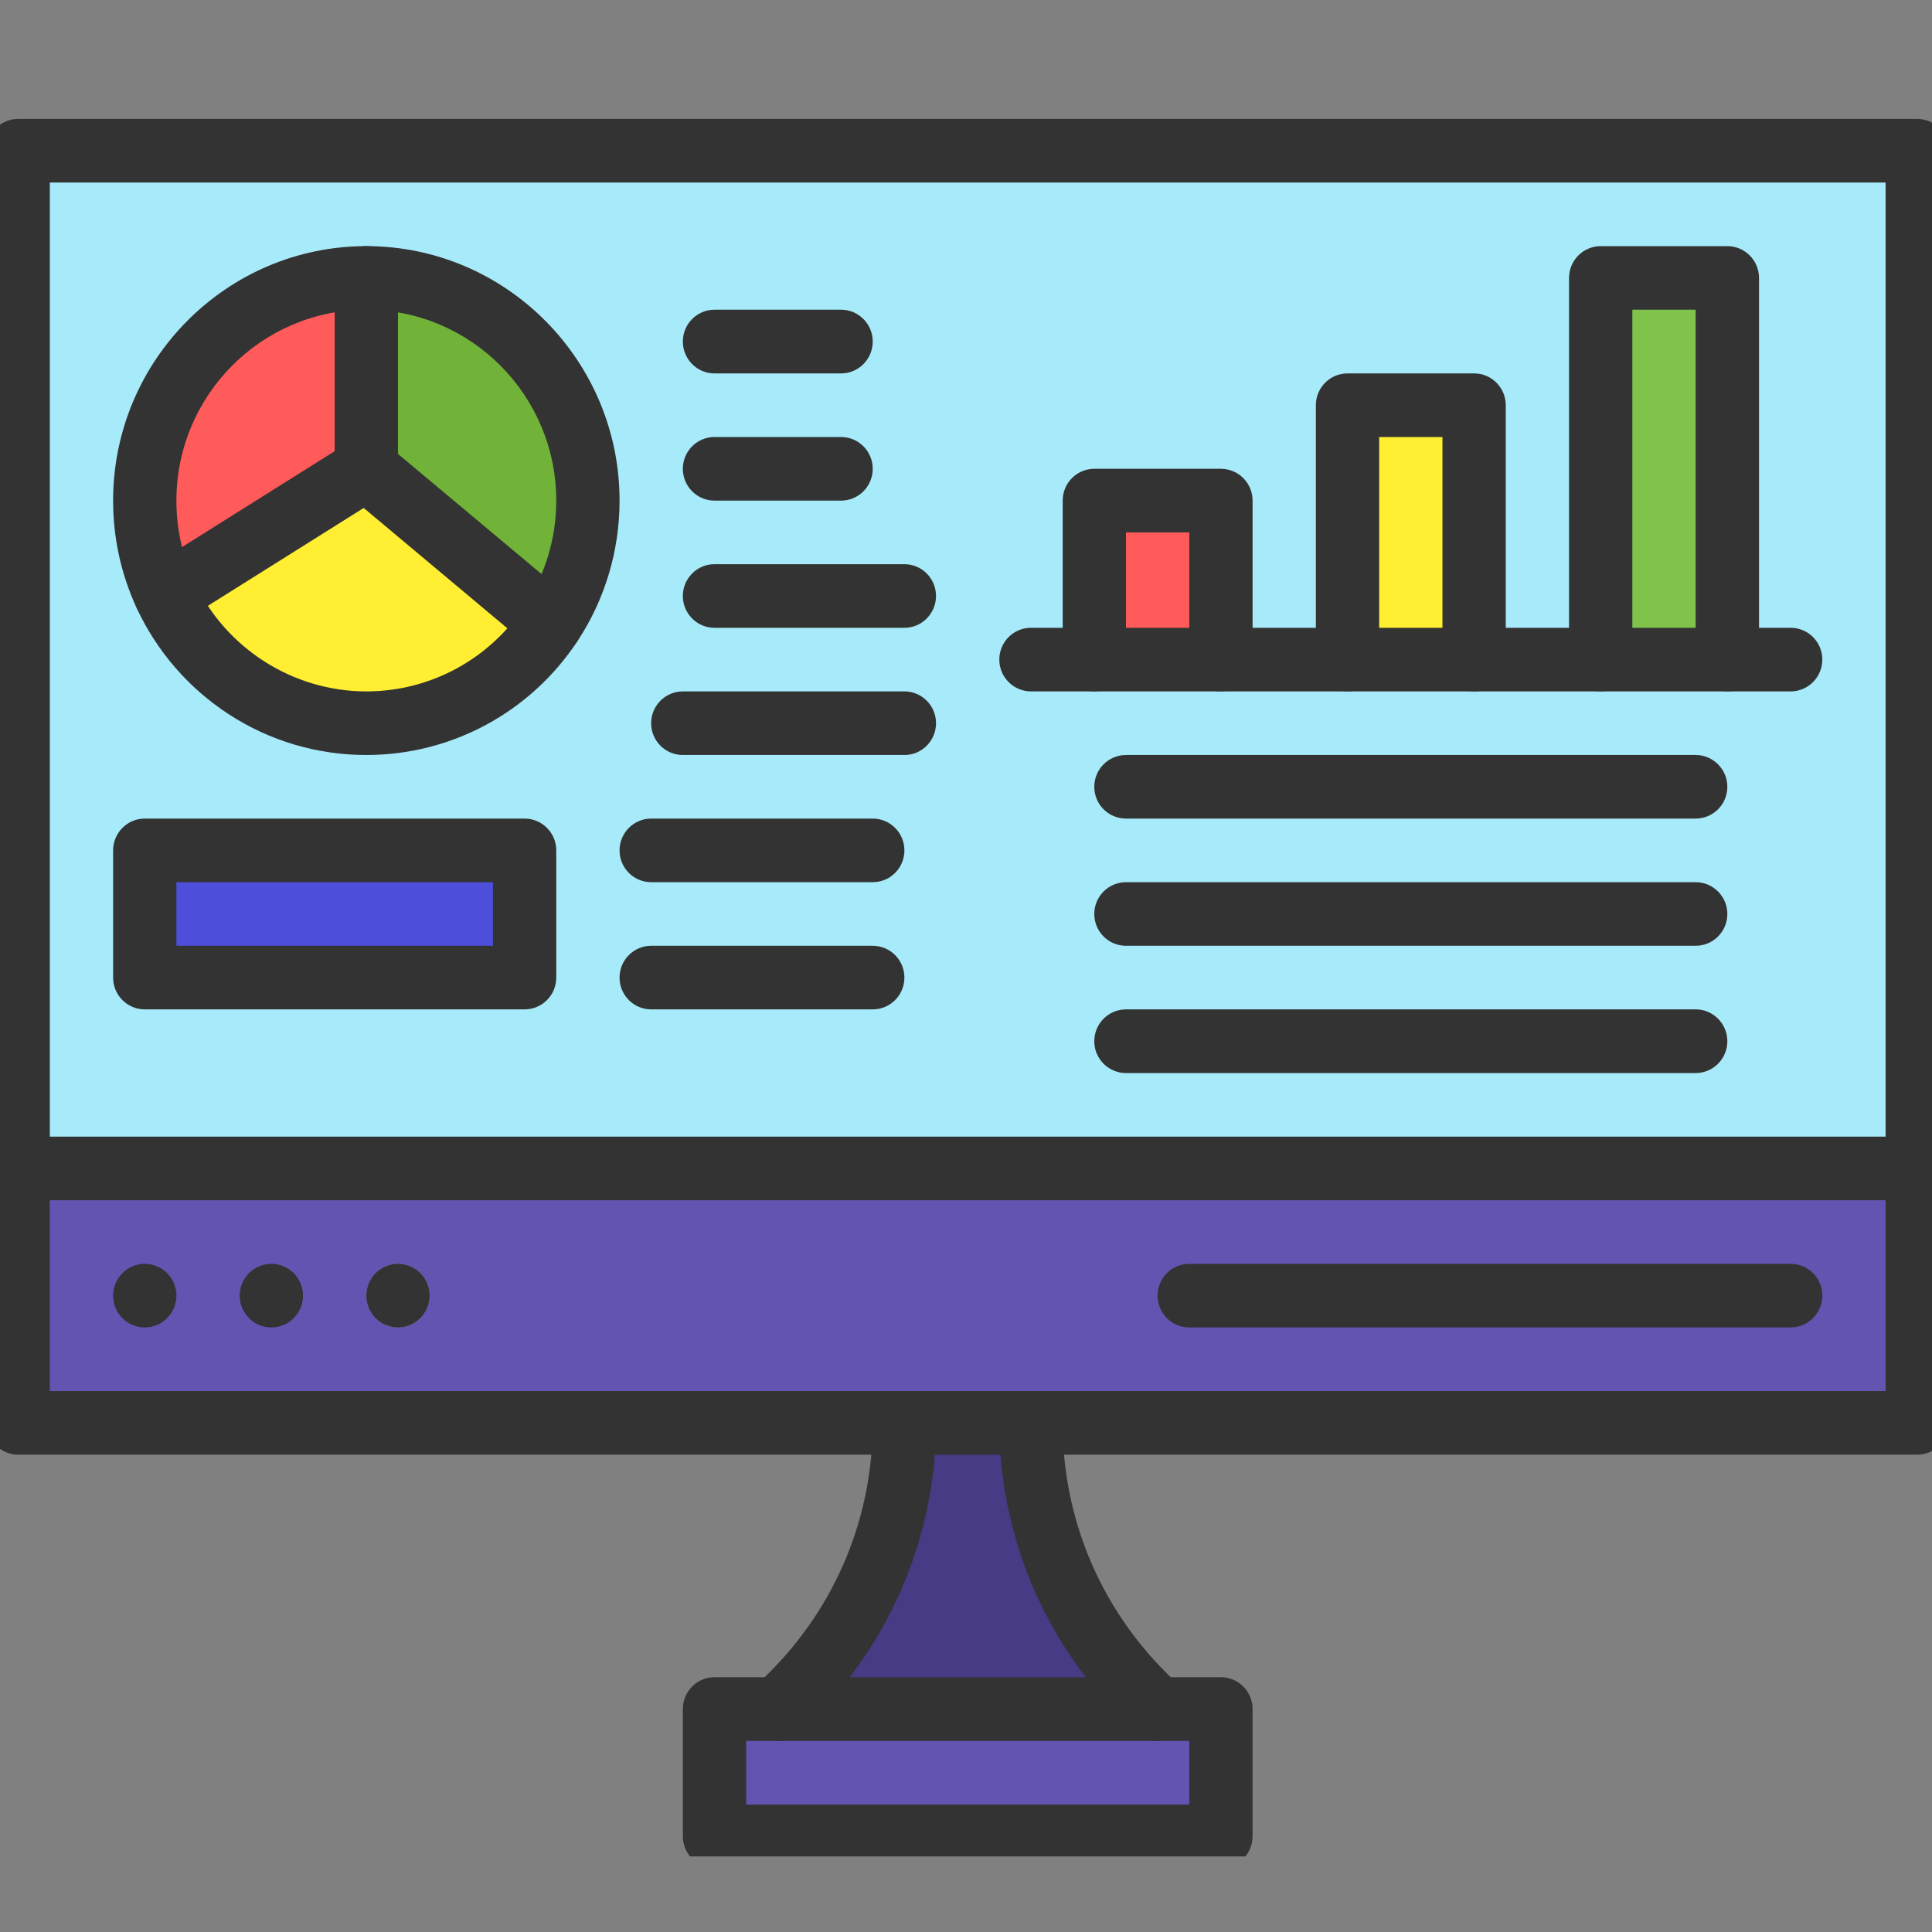 <svg xmlns="http://www.w3.org/2000/svg" xmlns:xlink="http://www.w3.org/1999/xlink" width="100" zoomAndPan="magnify" viewBox="0 0 75 75" height="100" preserveAspectRatio="xMidYMid meet" version="1.0"><rect x="0" y="0" width="75" height="75" fill="#808080" stroke="none"/><defs><clipPath id="3c5f460f32"><path d="M 0 4.566 L 75 4.566 L 75 57 L 0 57 Z M 0 4.566 " clip-rule="nonzero"/></clipPath><clipPath id="c3a2d9089d"><path d="M 26 65 L 49 65 L 49 72.066 L 26 72.066 Z M 26 65 " clip-rule="nonzero"/></clipPath></defs><path fill="#6354b1" d="M 74.426 45.359 L 74.426 55.234 L 0.703 55.234 L 0.703 45.359 Z M 16.68 50.297 C 16.68 50.258 16.676 50.215 16.672 50.176 C 16.668 50.137 16.66 50.094 16.652 50.055 C 16.645 50.016 16.637 49.977 16.625 49.938 C 16.613 49.898 16.598 49.859 16.582 49.824 C 16.566 49.789 16.551 49.75 16.531 49.715 C 16.512 49.68 16.492 49.645 16.469 49.609 C 16.449 49.578 16.426 49.547 16.398 49.512 C 16.375 49.48 16.348 49.453 16.316 49.422 C 16.289 49.395 16.258 49.367 16.227 49.34 C 16.195 49.316 16.164 49.293 16.133 49.27 C 16.098 49.246 16.062 49.227 16.027 49.207 C 15.992 49.188 15.957 49.172 15.918 49.156 C 15.883 49.141 15.844 49.129 15.805 49.117 C 15.766 49.105 15.727 49.094 15.688 49.086 C 15.648 49.078 15.609 49.07 15.57 49.066 C 15.488 49.059 15.41 49.059 15.328 49.066 C 15.289 49.07 15.25 49.078 15.211 49.086 C 15.168 49.094 15.129 49.105 15.094 49.117 C 15.055 49.129 15.016 49.141 14.98 49.156 C 14.941 49.172 14.906 49.188 14.871 49.207 C 14.836 49.227 14.801 49.246 14.766 49.27 C 14.734 49.293 14.699 49.316 14.672 49.34 C 14.641 49.367 14.609 49.395 14.582 49.422 C 14.551 49.453 14.523 49.48 14.5 49.512 C 14.473 49.547 14.449 49.578 14.426 49.609 C 14.406 49.645 14.387 49.68 14.367 49.715 C 14.348 49.75 14.328 49.789 14.316 49.824 C 14.301 49.859 14.285 49.898 14.273 49.938 C 14.262 49.977 14.254 50.016 14.246 50.055 C 14.234 50.094 14.23 50.137 14.227 50.176 C 14.223 50.215 14.219 50.258 14.219 50.297 C 14.219 50.336 14.223 50.379 14.227 50.418 C 14.23 50.457 14.234 50.5 14.246 50.539 C 14.254 50.578 14.262 50.617 14.273 50.656 C 14.285 50.691 14.301 50.73 14.316 50.77 C 14.328 50.805 14.348 50.844 14.367 50.879 C 14.387 50.914 14.406 50.949 14.426 50.98 C 14.449 51.016 14.473 51.047 14.5 51.078 C 14.523 51.109 14.551 51.141 14.582 51.168 C 14.609 51.199 14.641 51.227 14.672 51.25 C 14.699 51.277 14.734 51.301 14.766 51.324 C 14.801 51.344 14.836 51.367 14.871 51.387 C 14.906 51.402 14.941 51.422 14.98 51.438 C 15.016 51.453 15.055 51.465 15.094 51.477 C 15.129 51.488 15.168 51.5 15.211 51.508 C 15.25 51.516 15.289 51.52 15.328 51.523 C 15.367 51.527 15.41 51.531 15.449 51.531 C 15.488 51.531 15.531 51.527 15.57 51.523 C 15.609 51.52 15.648 51.516 15.688 51.508 C 15.727 51.5 15.766 51.488 15.805 51.477 C 15.844 51.465 15.883 51.453 15.918 51.438 C 15.957 51.422 15.992 51.402 16.027 51.387 C 16.062 51.367 16.098 51.344 16.133 51.324 C 16.164 51.301 16.195 51.277 16.227 51.25 C 16.258 51.227 16.289 51.199 16.316 51.168 C 16.348 51.141 16.375 51.109 16.398 51.078 C 16.426 51.047 16.449 51.016 16.469 50.98 C 16.492 50.949 16.512 50.914 16.531 50.879 C 16.551 50.844 16.566 50.805 16.582 50.77 C 16.598 50.73 16.613 50.691 16.625 50.656 C 16.637 50.617 16.645 50.578 16.652 50.539 C 16.66 50.5 16.668 50.457 16.672 50.418 C 16.676 50.379 16.68 50.336 16.68 50.297 Z M 16.68 50.297 " fill-opacity="1" fill-rule="evenodd"/><path fill="#a7eaf9" d="M 42.48 25.605 L 47.395 25.605 L 47.395 19.434 L 42.48 19.434 Z M 62.141 25.605 L 67.055 25.605 L 67.055 10.789 L 62.141 10.789 Z M 57.227 25.605 L 57.227 15.73 L 52.309 15.73 L 52.309 25.605 Z M 74.426 5.852 L 74.426 45.359 L 0.703 45.359 L 0.703 5.852 Z M 21.395 24.203 C 22.297 22.836 22.82 21.195 22.82 19.434 C 22.82 14.66 18.969 10.789 14.219 10.789 C 9.469 10.789 5.621 14.66 5.621 19.434 C 5.621 20.742 5.91 21.98 6.426 23.094 C 7.797 26.035 10.773 28.074 14.219 28.074 C 17.215 28.074 19.852 26.535 21.395 24.203 Z M 20.363 37.949 L 20.363 33.012 L 5.621 33.012 L 5.621 37.949 Z M 20.363 37.949 " fill-opacity="1" fill-rule="evenodd"/><path fill="#7fc34d" d="M 62.133 10.797 L 67.039 10.797 L 67.039 25.605 L 62.133 25.605 Z M 62.133 10.797 " fill-opacity="1" fill-rule="evenodd"/><path fill="#ffee32" d="M 52.32 15.727 L 57.227 15.727 L 57.227 25.605 L 52.32 25.605 Z M 52.32 15.727 " fill-opacity="1" fill-rule="evenodd"/><path fill="#6354b1" d="M 27.734 66.344 L 47.395 66.344 L 47.395 71.285 L 27.734 71.285 Z M 27.734 66.344 " fill-opacity="1" fill-rule="evenodd"/><path fill="#ff5b5b" d="M 42.484 19.441 L 47.395 19.441 L 47.395 25.605 L 42.484 25.605 Z M 42.484 19.441 " fill-opacity="1" fill-rule="evenodd"/><path fill="#463b84" d="M 44.938 66.344 L 30.195 66.344 L 30.766 65.773 C 33.547 62.977 35.109 59.188 35.109 55.234 L 40.023 55.234 C 40.023 59.188 41.586 62.977 44.367 65.773 Z M 44.938 66.344 " fill-opacity="1" fill-rule="evenodd"/><path fill="#71b238" d="M 22.82 19.434 C 22.82 21.195 22.297 22.836 21.395 24.203 L 21.391 24.203 L 14.219 18.199 L 14.219 10.789 C 18.969 10.789 22.82 14.66 22.82 19.434 Z M 22.82 19.434 " fill-opacity="1" fill-rule="evenodd"/><path fill="#ffee32" d="M 21.391 24.203 L 21.395 24.203 C 19.852 26.535 17.215 28.074 14.219 28.074 C 10.773 28.074 7.797 26.035 6.426 23.094 L 14.219 18.199 Z M 21.391 24.203 " fill-opacity="1" fill-rule="evenodd"/><path fill="#4d4eda" d="M 5.617 33.012 L 20.355 33.012 L 20.355 37.941 L 5.617 37.941 Z M 5.617 33.012 " fill-opacity="1" fill-rule="evenodd"/><path fill="#333333" d="M 16.672 50.176 C 16.676 50.215 16.68 50.258 16.68 50.297 C 16.68 50.336 16.676 50.379 16.672 50.418 C 16.668 50.457 16.66 50.5 16.652 50.539 C 16.645 50.578 16.637 50.617 16.625 50.656 C 16.613 50.691 16.598 50.73 16.582 50.77 C 16.566 50.805 16.551 50.844 16.531 50.879 C 16.512 50.914 16.492 50.949 16.469 50.98 C 16.449 51.016 16.426 51.047 16.398 51.078 C 16.375 51.109 16.348 51.141 16.316 51.168 C 16.289 51.199 16.258 51.227 16.227 51.25 C 16.195 51.277 16.164 51.301 16.133 51.324 C 16.098 51.344 16.062 51.367 16.027 51.387 C 15.992 51.402 15.957 51.422 15.918 51.438 C 15.883 51.453 15.844 51.465 15.805 51.477 C 15.766 51.488 15.727 51.5 15.688 51.508 C 15.648 51.516 15.609 51.52 15.57 51.523 C 15.531 51.527 15.488 51.531 15.449 51.531 C 15.41 51.531 15.367 51.527 15.328 51.523 C 15.289 51.52 15.25 51.516 15.211 51.508 C 15.168 51.5 15.129 51.488 15.094 51.477 C 15.055 51.465 15.016 51.453 14.98 51.438 C 14.941 51.422 14.906 51.402 14.871 51.387 C 14.836 51.367 14.801 51.344 14.766 51.324 C 14.734 51.301 14.699 51.277 14.672 51.25 C 14.641 51.227 14.609 51.199 14.582 51.168 C 14.551 51.141 14.523 51.109 14.5 51.078 C 14.473 51.047 14.449 51.016 14.426 50.98 C 14.406 50.949 14.387 50.914 14.367 50.879 C 14.348 50.844 14.328 50.805 14.316 50.77 C 14.301 50.73 14.285 50.691 14.273 50.656 C 14.262 50.617 14.254 50.578 14.246 50.539 C 14.234 50.5 14.23 50.457 14.227 50.418 C 14.223 50.379 14.219 50.336 14.219 50.297 C 14.219 50.258 14.223 50.215 14.227 50.176 C 14.23 50.137 14.234 50.094 14.246 50.055 C 14.254 50.016 14.262 49.977 14.273 49.938 C 14.285 49.898 14.301 49.859 14.316 49.824 C 14.328 49.789 14.348 49.75 14.367 49.715 C 14.387 49.68 14.406 49.645 14.426 49.609 C 14.449 49.578 14.473 49.543 14.5 49.512 C 14.523 49.48 14.551 49.453 14.582 49.422 C 14.609 49.395 14.641 49.367 14.672 49.34 C 14.699 49.316 14.734 49.293 14.766 49.27 C 14.801 49.246 14.836 49.227 14.871 49.207 C 14.906 49.188 14.941 49.172 14.98 49.156 C 15.016 49.141 15.055 49.129 15.094 49.117 C 15.129 49.105 15.168 49.094 15.211 49.086 C 15.25 49.078 15.289 49.07 15.328 49.066 C 15.406 49.059 15.488 49.059 15.57 49.066 C 15.609 49.07 15.648 49.078 15.688 49.086 C 15.727 49.094 15.766 49.105 15.805 49.117 C 15.844 49.129 15.883 49.141 15.918 49.156 C 15.957 49.172 15.992 49.188 16.027 49.207 C 16.062 49.227 16.098 49.246 16.133 49.27 C 16.164 49.293 16.195 49.316 16.227 49.34 C 16.258 49.367 16.289 49.395 16.316 49.422 C 16.348 49.453 16.375 49.48 16.398 49.512 C 16.426 49.543 16.449 49.578 16.469 49.609 C 16.492 49.645 16.512 49.68 16.531 49.715 C 16.551 49.75 16.566 49.789 16.582 49.824 C 16.598 49.859 16.613 49.898 16.625 49.938 C 16.637 49.977 16.645 50.016 16.652 50.055 C 16.66 50.094 16.668 50.137 16.672 50.176 Z M 16.672 50.176 " fill-opacity="1" fill-rule="evenodd"/><path fill="#ff5b5b" d="M 14.219 10.789 L 14.219 18.199 L 6.426 23.094 C 5.91 21.98 5.621 20.742 5.621 19.434 C 5.621 14.66 9.469 10.789 14.219 10.789 Z M 14.219 10.789 " fill-opacity="1" fill-rule="evenodd"/><g clip-path="url(#3c5f460f32)"><path fill="#333333" d="M 74.426 56.469 L 0.703 56.469 C 0.027 56.469 -0.523 55.918 -0.523 55.234 L -0.523 5.852 C -0.523 5.172 0.027 4.617 0.703 4.617 L 74.426 4.617 C 75.105 4.617 75.656 5.172 75.656 5.852 L 75.656 55.234 C 75.656 55.918 75.105 56.469 74.426 56.469 Z M 1.934 54 L 73.199 54 L 73.199 7.086 L 1.934 7.086 Z M 1.934 54 " fill-opacity="1" fill-rule="evenodd"/></g><path fill="#333333" d="M 74.426 46.594 L 0.703 46.594 C 0.027 46.594 -0.523 46.039 -0.523 45.359 C -0.523 44.676 0.027 44.125 0.703 44.125 L 74.426 44.125 C 75.105 44.125 75.656 44.676 75.656 45.359 C 75.656 46.039 75.105 46.594 74.426 46.594 Z M 74.426 46.594 " fill-opacity="1" fill-rule="evenodd"/><path fill="#333333" d="M 30.195 67.582 C 29.879 67.582 29.566 67.461 29.324 67.219 C 28.844 66.738 28.844 65.953 29.324 65.473 L 29.895 64.898 C 32.465 62.316 33.879 58.887 33.879 55.234 C 33.879 54.551 34.43 54 35.109 54 C 35.785 54 36.336 54.555 36.336 55.234 C 36.336 57.363 35.926 59.441 35.113 61.41 C 34.305 63.379 33.133 65.141 31.633 66.645 L 31.062 67.219 C 30.824 67.461 30.508 67.582 30.195 67.582 Z M 30.195 67.582 " fill-opacity="1" fill-rule="evenodd"/><path fill="#333333" d="M 44.938 67.582 C 44.625 67.582 44.309 67.461 44.07 67.219 L 43.5 66.645 C 42 65.141 40.828 63.379 40.016 61.41 C 39.207 59.441 38.793 57.363 38.793 55.234 C 38.793 54.551 39.344 54 40.023 54 C 40.703 54 41.25 54.555 41.25 55.234 C 41.25 58.887 42.668 62.316 45.234 64.898 L 45.805 65.473 C 46.285 65.953 46.285 66.734 45.809 67.219 C 45.566 67.461 45.254 67.582 44.938 67.582 Z M 44.938 67.582 " fill-opacity="1" fill-rule="evenodd"/><g clip-path="url(#c3a2d9089d)"><path fill="#333333" d="M 47.395 72.52 L 27.734 72.52 C 27.059 72.52 26.508 71.965 26.508 71.285 L 26.508 66.344 C 26.508 65.664 27.059 65.109 27.734 65.109 L 47.395 65.109 C 48.074 65.109 48.625 65.664 48.625 66.344 L 48.625 71.285 C 48.625 71.965 48.074 72.52 47.395 72.52 Z M 28.965 70.051 L 46.168 70.051 L 46.168 67.582 L 28.965 67.582 Z M 28.965 70.051 " fill-opacity="1" fill-rule="evenodd"/></g><path fill="#333333" d="M 69.512 51.531 L 46.168 51.531 C 45.488 51.531 44.938 50.977 44.938 50.297 C 44.938 49.613 45.488 49.062 46.168 49.062 L 69.512 49.062 C 70.191 49.062 70.742 49.613 70.742 50.297 C 70.742 50.977 70.191 51.531 69.512 51.531 Z M 69.512 51.531 " fill-opacity="1" fill-rule="evenodd"/><path fill="#333333" d="M 14.219 29.309 C 12.316 29.309 10.469 28.762 8.875 27.723 C 7.328 26.715 6.094 25.293 5.312 23.617 C 4.703 22.301 4.391 20.895 4.391 19.434 C 4.391 13.988 8.801 9.555 14.219 9.555 C 19.641 9.555 24.051 13.988 24.051 19.434 C 24.051 21.383 23.484 23.27 22.418 24.887 C 20.59 27.656 17.523 29.309 14.219 29.309 Z M 14.219 12.023 C 10.156 12.023 6.848 15.348 6.848 19.434 C 6.848 20.531 7.082 21.586 7.539 22.57 C 8.746 25.164 11.371 26.84 14.219 26.84 C 16.699 26.84 18.996 25.598 20.367 23.52 C 21.168 22.309 21.594 20.895 21.594 19.434 C 21.594 15.348 18.285 12.023 14.219 12.023 Z M 14.219 12.023 " fill-opacity="1" fill-rule="evenodd"/><path fill="#333333" d="M 21.391 25.438 C 21.113 25.438 20.836 25.344 20.605 25.152 L 13.434 19.145 C 13.152 18.91 12.992 18.562 12.992 18.199 L 12.992 10.789 C 12.992 10.109 13.543 9.555 14.219 9.555 C 14.898 9.555 15.449 10.109 15.449 10.789 L 15.449 17.621 L 22.18 23.254 C 22.699 23.691 22.77 24.469 22.336 24.992 C 22.094 25.285 21.742 25.438 21.391 25.438 Z M 21.391 25.438 " fill-opacity="1" fill-rule="evenodd"/><path fill="#333333" d="M 6.43 24.328 C 6.02 24.328 5.617 24.121 5.387 23.746 C 5.023 23.168 5.199 22.406 5.777 22.047 L 13.57 17.152 C 14.145 16.789 14.902 16.965 15.262 17.543 C 15.621 18.121 15.445 18.883 14.871 19.246 L 7.078 24.141 C 6.875 24.266 6.652 24.328 6.43 24.328 Z M 6.43 24.328 " fill-opacity="1" fill-rule="evenodd"/><path fill="#333333" d="M 69.512 26.84 L 67.055 26.84 C 66.375 26.84 65.824 26.285 65.824 25.605 C 65.824 24.922 66.375 24.371 67.055 24.371 L 69.512 24.371 C 70.191 24.371 70.742 24.922 70.742 25.605 C 70.742 26.285 70.191 26.84 69.512 26.84 Z M 69.512 26.84 " fill-opacity="1" fill-rule="evenodd"/><path fill="#333333" d="M 62.141 26.84 L 57.227 26.84 C 56.547 26.84 55.996 26.285 55.996 25.605 C 55.996 24.922 56.547 24.371 57.227 24.371 L 62.141 24.371 C 62.82 24.371 63.367 24.922 63.367 25.605 C 63.367 26.285 62.82 26.84 62.141 26.84 Z M 62.141 26.84 " fill-opacity="1" fill-rule="evenodd"/><path fill="#333333" d="M 52.309 26.84 L 47.395 26.84 C 46.719 26.84 46.168 26.285 46.168 25.605 C 46.168 24.922 46.719 24.371 47.395 24.371 L 52.309 24.371 C 52.988 24.371 53.539 24.922 53.539 25.605 C 53.539 26.285 52.988 26.84 52.309 26.84 Z M 52.309 26.84 " fill-opacity="1" fill-rule="evenodd"/><path fill="#333333" d="M 42.48 26.84 L 40.023 26.84 C 39.344 26.84 38.793 26.285 38.793 25.605 C 38.793 24.922 39.344 24.371 40.023 24.371 L 42.48 24.371 C 43.16 24.371 43.711 24.922 43.711 25.605 C 43.711 26.285 43.16 26.84 42.48 26.84 Z M 42.48 26.84 " fill-opacity="1" fill-rule="evenodd"/><path fill="#333333" d="M 47.395 26.84 L 42.48 26.84 C 41.801 26.84 41.254 26.285 41.254 25.605 L 41.254 19.434 C 41.254 18.75 41.801 18.199 42.48 18.199 L 47.395 18.199 C 48.074 18.199 48.625 18.75 48.625 19.434 L 48.625 25.605 C 48.625 26.285 48.074 26.84 47.395 26.84 Z M 43.711 24.371 L 46.168 24.371 L 46.168 20.668 L 43.711 20.668 Z M 43.711 24.371 " fill-opacity="1" fill-rule="evenodd"/><path fill="#333333" d="M 57.227 26.84 L 52.309 26.84 C 51.633 26.84 51.082 26.285 51.082 25.605 L 51.082 15.73 C 51.082 15.047 51.633 14.496 52.309 14.496 L 57.227 14.496 C 57.902 14.496 58.453 15.047 58.453 15.73 L 58.453 25.605 C 58.453 26.285 57.902 26.84 57.227 26.84 Z M 53.539 24.371 L 55.996 24.371 L 55.996 16.965 L 53.539 16.965 Z M 53.539 24.371 " fill-opacity="1" fill-rule="evenodd"/><path fill="#333333" d="M 67.055 26.84 L 62.141 26.84 C 61.461 26.84 60.91 26.285 60.91 25.605 L 60.91 10.789 C 60.91 10.109 61.461 9.555 62.141 9.555 L 67.055 9.555 C 67.734 9.555 68.285 10.109 68.285 10.789 L 68.285 25.605 C 68.285 26.285 67.734 26.84 67.055 26.84 Z M 63.367 24.371 L 65.824 24.371 L 65.824 12.023 L 63.367 12.023 Z M 63.367 24.371 " fill-opacity="1" fill-rule="evenodd"/><path fill="#333333" d="M 65.824 31.777 L 43.711 31.777 C 43.031 31.777 42.48 31.227 42.48 30.543 C 42.48 29.863 43.031 29.309 43.711 29.309 L 65.824 29.309 C 66.504 29.309 67.055 29.863 67.055 30.543 C 67.055 31.227 66.504 31.777 65.824 31.777 Z M 65.824 31.777 " fill-opacity="1" fill-rule="evenodd"/><path fill="#333333" d="M 65.824 36.715 L 43.711 36.715 C 43.031 36.715 42.48 36.164 42.48 35.48 C 42.48 34.801 43.031 34.246 43.711 34.246 L 65.824 34.246 C 66.504 34.246 67.055 34.801 67.055 35.48 C 67.055 36.164 66.504 36.715 65.824 36.715 Z M 65.824 36.715 " fill-opacity="1" fill-rule="evenodd"/><path fill="#333333" d="M 65.824 41.656 L 43.711 41.656 C 43.031 41.656 42.48 41.102 42.48 40.422 C 42.48 39.738 43.031 39.184 43.711 39.184 L 65.824 39.184 C 66.504 39.184 67.055 39.738 67.055 40.418 C 67.055 41.102 66.504 41.656 65.824 41.656 Z M 65.824 41.656 " fill-opacity="1" fill-rule="evenodd"/><path fill="#333333" d="M 32.652 19.434 L 27.734 19.434 C 27.059 19.434 26.508 18.879 26.508 18.199 C 26.508 17.516 27.059 16.965 27.734 16.965 L 32.652 16.965 C 33.328 16.965 33.879 17.516 33.879 18.199 C 33.879 18.879 33.328 19.434 32.652 19.434 Z M 32.652 19.434 " fill-opacity="1" fill-rule="evenodd"/><path fill="#333333" d="M 32.652 14.496 L 27.734 14.496 C 27.059 14.496 26.508 13.941 26.508 13.258 C 26.508 12.578 27.059 12.023 27.734 12.023 L 32.652 12.023 C 33.328 12.023 33.879 12.578 33.879 13.258 C 33.879 13.941 33.328 14.496 32.652 14.496 Z M 32.652 14.496 " fill-opacity="1" fill-rule="evenodd"/><path fill="#333333" d="M 35.109 24.371 L 27.734 24.371 C 27.059 24.371 26.508 23.816 26.508 23.137 C 26.508 22.453 27.059 21.902 27.734 21.902 L 35.109 21.902 C 35.785 21.902 36.336 22.453 36.336 23.137 C 36.336 23.816 35.785 24.371 35.109 24.371 Z M 35.109 24.371 " fill-opacity="1" fill-rule="evenodd"/><path fill="#333333" d="M 35.109 29.309 L 26.508 29.309 C 25.828 29.309 25.277 28.758 25.277 28.074 C 25.277 27.395 25.828 26.84 26.508 26.84 L 35.109 26.84 C 35.785 26.84 36.336 27.391 36.336 28.074 C 36.336 28.758 35.785 29.309 35.109 29.309 Z M 35.109 29.309 " fill-opacity="1" fill-rule="evenodd"/><path fill="#333333" d="M 20.363 39.184 L 5.621 39.184 C 4.941 39.184 4.391 38.633 4.391 37.949 L 4.391 33.012 C 4.391 32.332 4.941 31.777 5.621 31.777 L 20.363 31.777 C 21.043 31.777 21.594 32.332 21.594 33.012 L 21.594 37.949 C 21.594 38.633 21.043 39.184 20.363 39.184 Z M 6.848 36.715 L 19.137 36.715 L 19.137 34.246 L 6.848 34.246 Z M 6.848 36.715 " fill-opacity="1" fill-rule="evenodd"/><path fill="#333333" d="M 33.879 34.246 L 25.277 34.246 C 24.602 34.246 24.051 33.695 24.051 33.012 C 24.051 32.332 24.602 31.777 25.277 31.777 L 33.879 31.777 C 34.559 31.777 35.109 32.332 35.109 33.012 C 35.109 33.695 34.559 34.246 33.879 34.246 Z M 33.879 34.246 " fill-opacity="1" fill-rule="evenodd"/><path fill="#333333" d="M 33.879 39.184 L 25.277 39.184 C 24.602 39.184 24.051 38.633 24.051 37.949 C 24.051 37.27 24.602 36.715 25.277 36.715 L 33.879 36.715 C 34.559 36.715 35.109 37.27 35.109 37.949 C 35.109 38.633 34.559 39.184 33.879 39.184 Z M 33.879 39.184 " fill-opacity="1" fill-rule="evenodd"/><path fill="#333333" d="M 5.621 51.531 C 5.578 51.531 5.539 51.527 5.5 51.523 C 5.457 51.52 5.418 51.516 5.379 51.508 C 5.34 51.5 5.301 51.488 5.262 51.477 C 5.223 51.465 5.188 51.453 5.148 51.438 C 5.113 51.422 5.074 51.402 5.039 51.387 C 5.004 51.367 4.969 51.344 4.938 51.324 C 4.902 51.301 4.871 51.277 4.84 51.25 C 4.809 51.227 4.777 51.199 4.75 51.168 C 4.723 51.141 4.695 51.109 4.668 51.078 C 4.645 51.047 4.621 51.016 4.598 50.98 C 4.574 50.949 4.555 50.914 4.535 50.879 C 4.516 50.844 4.5 50.805 4.484 50.77 C 4.469 50.73 4.457 50.691 4.445 50.656 C 4.434 50.617 4.422 50.578 4.414 50.539 C 4.406 50.5 4.402 50.457 4.398 50.418 C 4.395 50.379 4.391 50.336 4.391 50.297 C 4.391 50.258 4.395 50.215 4.398 50.176 C 4.402 50.137 4.406 50.094 4.414 50.055 C 4.422 50.016 4.434 49.977 4.445 49.938 C 4.457 49.898 4.469 49.863 4.484 49.824 C 4.5 49.789 4.516 49.75 4.535 49.715 C 4.555 49.68 4.574 49.645 4.598 49.613 C 4.621 49.578 4.645 49.547 4.668 49.516 C 4.695 49.48 4.723 49.453 4.75 49.422 C 4.777 49.395 4.809 49.367 4.84 49.344 C 4.871 49.316 4.902 49.293 4.938 49.27 C 4.969 49.246 5.004 49.227 5.039 49.207 C 5.074 49.188 5.113 49.172 5.148 49.156 C 5.188 49.141 5.223 49.129 5.262 49.117 C 5.301 49.105 5.34 49.094 5.379 49.086 C 5.418 49.078 5.457 49.074 5.5 49.066 C 5.578 49.059 5.66 49.059 5.742 49.066 C 5.781 49.074 5.82 49.078 5.859 49.086 C 5.898 49.094 5.938 49.105 5.977 49.117 C 6.016 49.129 6.051 49.141 6.09 49.156 C 6.125 49.172 6.164 49.188 6.199 49.207 C 6.234 49.227 6.27 49.246 6.301 49.27 C 6.336 49.293 6.367 49.316 6.398 49.344 C 6.43 49.367 6.461 49.395 6.488 49.422 C 6.516 49.453 6.543 49.48 6.57 49.516 C 6.594 49.547 6.617 49.578 6.641 49.613 C 6.664 49.645 6.684 49.68 6.703 49.715 C 6.723 49.75 6.738 49.789 6.754 49.824 C 6.77 49.863 6.781 49.898 6.793 49.938 C 6.805 49.977 6.816 50.016 6.824 50.055 C 6.832 50.094 6.84 50.137 6.844 50.176 C 6.848 50.215 6.848 50.258 6.848 50.297 C 6.848 50.336 6.848 50.379 6.844 50.418 C 6.84 50.457 6.832 50.5 6.824 50.539 C 6.816 50.578 6.805 50.617 6.793 50.656 C 6.781 50.691 6.77 50.73 6.754 50.77 C 6.738 50.805 6.723 50.844 6.703 50.879 C 6.684 50.914 6.664 50.949 6.641 50.98 C 6.617 51.016 6.594 51.047 6.57 51.078 C 6.543 51.109 6.516 51.141 6.488 51.168 C 6.461 51.199 6.43 51.227 6.398 51.25 C 6.367 51.277 6.336 51.301 6.301 51.324 C 6.27 51.344 6.234 51.367 6.199 51.387 C 6.164 51.402 6.125 51.422 6.09 51.438 C 6.051 51.453 6.016 51.465 5.977 51.477 C 5.938 51.488 5.898 51.5 5.859 51.508 C 5.82 51.516 5.781 51.52 5.742 51.523 C 5.699 51.527 5.66 51.531 5.621 51.531 Z M 5.621 51.531 " fill-opacity="1" fill-rule="evenodd"/><path fill="#333333" d="M 10.535 51.531 C 10.492 51.531 10.453 51.527 10.414 51.523 C 10.375 51.52 10.332 51.516 10.293 51.508 C 10.254 51.5 10.215 51.488 10.176 51.477 C 10.141 51.465 10.102 51.453 10.062 51.438 C 10.027 51.422 9.992 51.402 9.957 51.387 C 9.918 51.367 9.887 51.344 9.852 51.324 C 9.82 51.301 9.785 51.277 9.754 51.25 C 9.723 51.227 9.695 51.199 9.664 51.168 C 9.637 51.141 9.609 51.109 9.586 51.078 C 9.559 51.047 9.535 51.016 9.512 50.98 C 9.492 50.949 9.469 50.914 9.449 50.879 C 9.434 50.844 9.414 50.805 9.398 50.77 C 9.383 50.73 9.371 50.691 9.359 50.656 C 9.348 50.617 9.336 50.578 9.328 50.539 C 9.32 50.5 9.316 50.457 9.312 50.418 C 9.309 50.379 9.305 50.336 9.305 50.297 C 9.305 50.258 9.309 50.215 9.312 50.176 C 9.316 50.137 9.32 50.094 9.328 50.055 C 9.336 50.016 9.348 49.977 9.359 49.938 C 9.371 49.898 9.383 49.863 9.398 49.824 C 9.414 49.789 9.434 49.75 9.449 49.715 C 9.469 49.68 9.492 49.645 9.512 49.613 C 9.535 49.578 9.559 49.547 9.586 49.516 C 9.609 49.48 9.637 49.453 9.664 49.422 C 9.695 49.395 9.723 49.367 9.754 49.344 C 9.785 49.316 9.82 49.293 9.852 49.27 C 9.887 49.246 9.918 49.227 9.957 49.207 C 9.992 49.188 10.027 49.172 10.062 49.156 C 10.102 49.141 10.141 49.129 10.176 49.117 C 10.215 49.105 10.254 49.094 10.293 49.086 C 10.332 49.078 10.375 49.074 10.414 49.066 C 10.492 49.059 10.574 49.059 10.656 49.066 C 10.695 49.074 10.734 49.078 10.773 49.086 C 10.812 49.094 10.852 49.105 10.891 49.117 C 10.93 49.129 10.969 49.141 11.004 49.156 C 11.043 49.172 11.078 49.188 11.113 49.207 C 11.148 49.227 11.184 49.246 11.215 49.27 C 11.25 49.293 11.281 49.316 11.312 49.344 C 11.344 49.367 11.375 49.395 11.402 49.422 C 11.43 49.453 11.457 49.48 11.484 49.516 C 11.508 49.547 11.535 49.578 11.555 49.613 C 11.578 49.645 11.598 49.68 11.617 49.715 C 11.637 49.75 11.652 49.789 11.668 49.824 C 11.684 49.863 11.699 49.898 11.711 49.938 C 11.723 49.977 11.73 50.016 11.738 50.055 C 11.746 50.094 11.754 50.137 11.758 50.176 C 11.762 50.215 11.762 50.258 11.762 50.297 C 11.762 50.336 11.762 50.379 11.758 50.418 C 11.754 50.457 11.746 50.5 11.738 50.539 C 11.73 50.578 11.723 50.617 11.711 50.656 C 11.699 50.691 11.684 50.73 11.668 50.77 C 11.652 50.805 11.637 50.844 11.617 50.879 C 11.598 50.914 11.578 50.949 11.555 50.98 C 11.535 51.016 11.508 51.047 11.484 51.078 C 11.457 51.109 11.43 51.141 11.402 51.168 C 11.375 51.199 11.344 51.227 11.312 51.25 C 11.281 51.277 11.25 51.301 11.215 51.324 C 11.184 51.344 11.148 51.367 11.113 51.387 C 11.078 51.402 11.043 51.422 11.004 51.438 C 10.969 51.453 10.93 51.465 10.891 51.477 C 10.852 51.488 10.812 51.5 10.773 51.508 C 10.734 51.516 10.695 51.52 10.656 51.523 C 10.613 51.527 10.574 51.531 10.535 51.531 Z M 10.535 51.531 " fill-opacity="1" fill-rule="evenodd"/></svg>